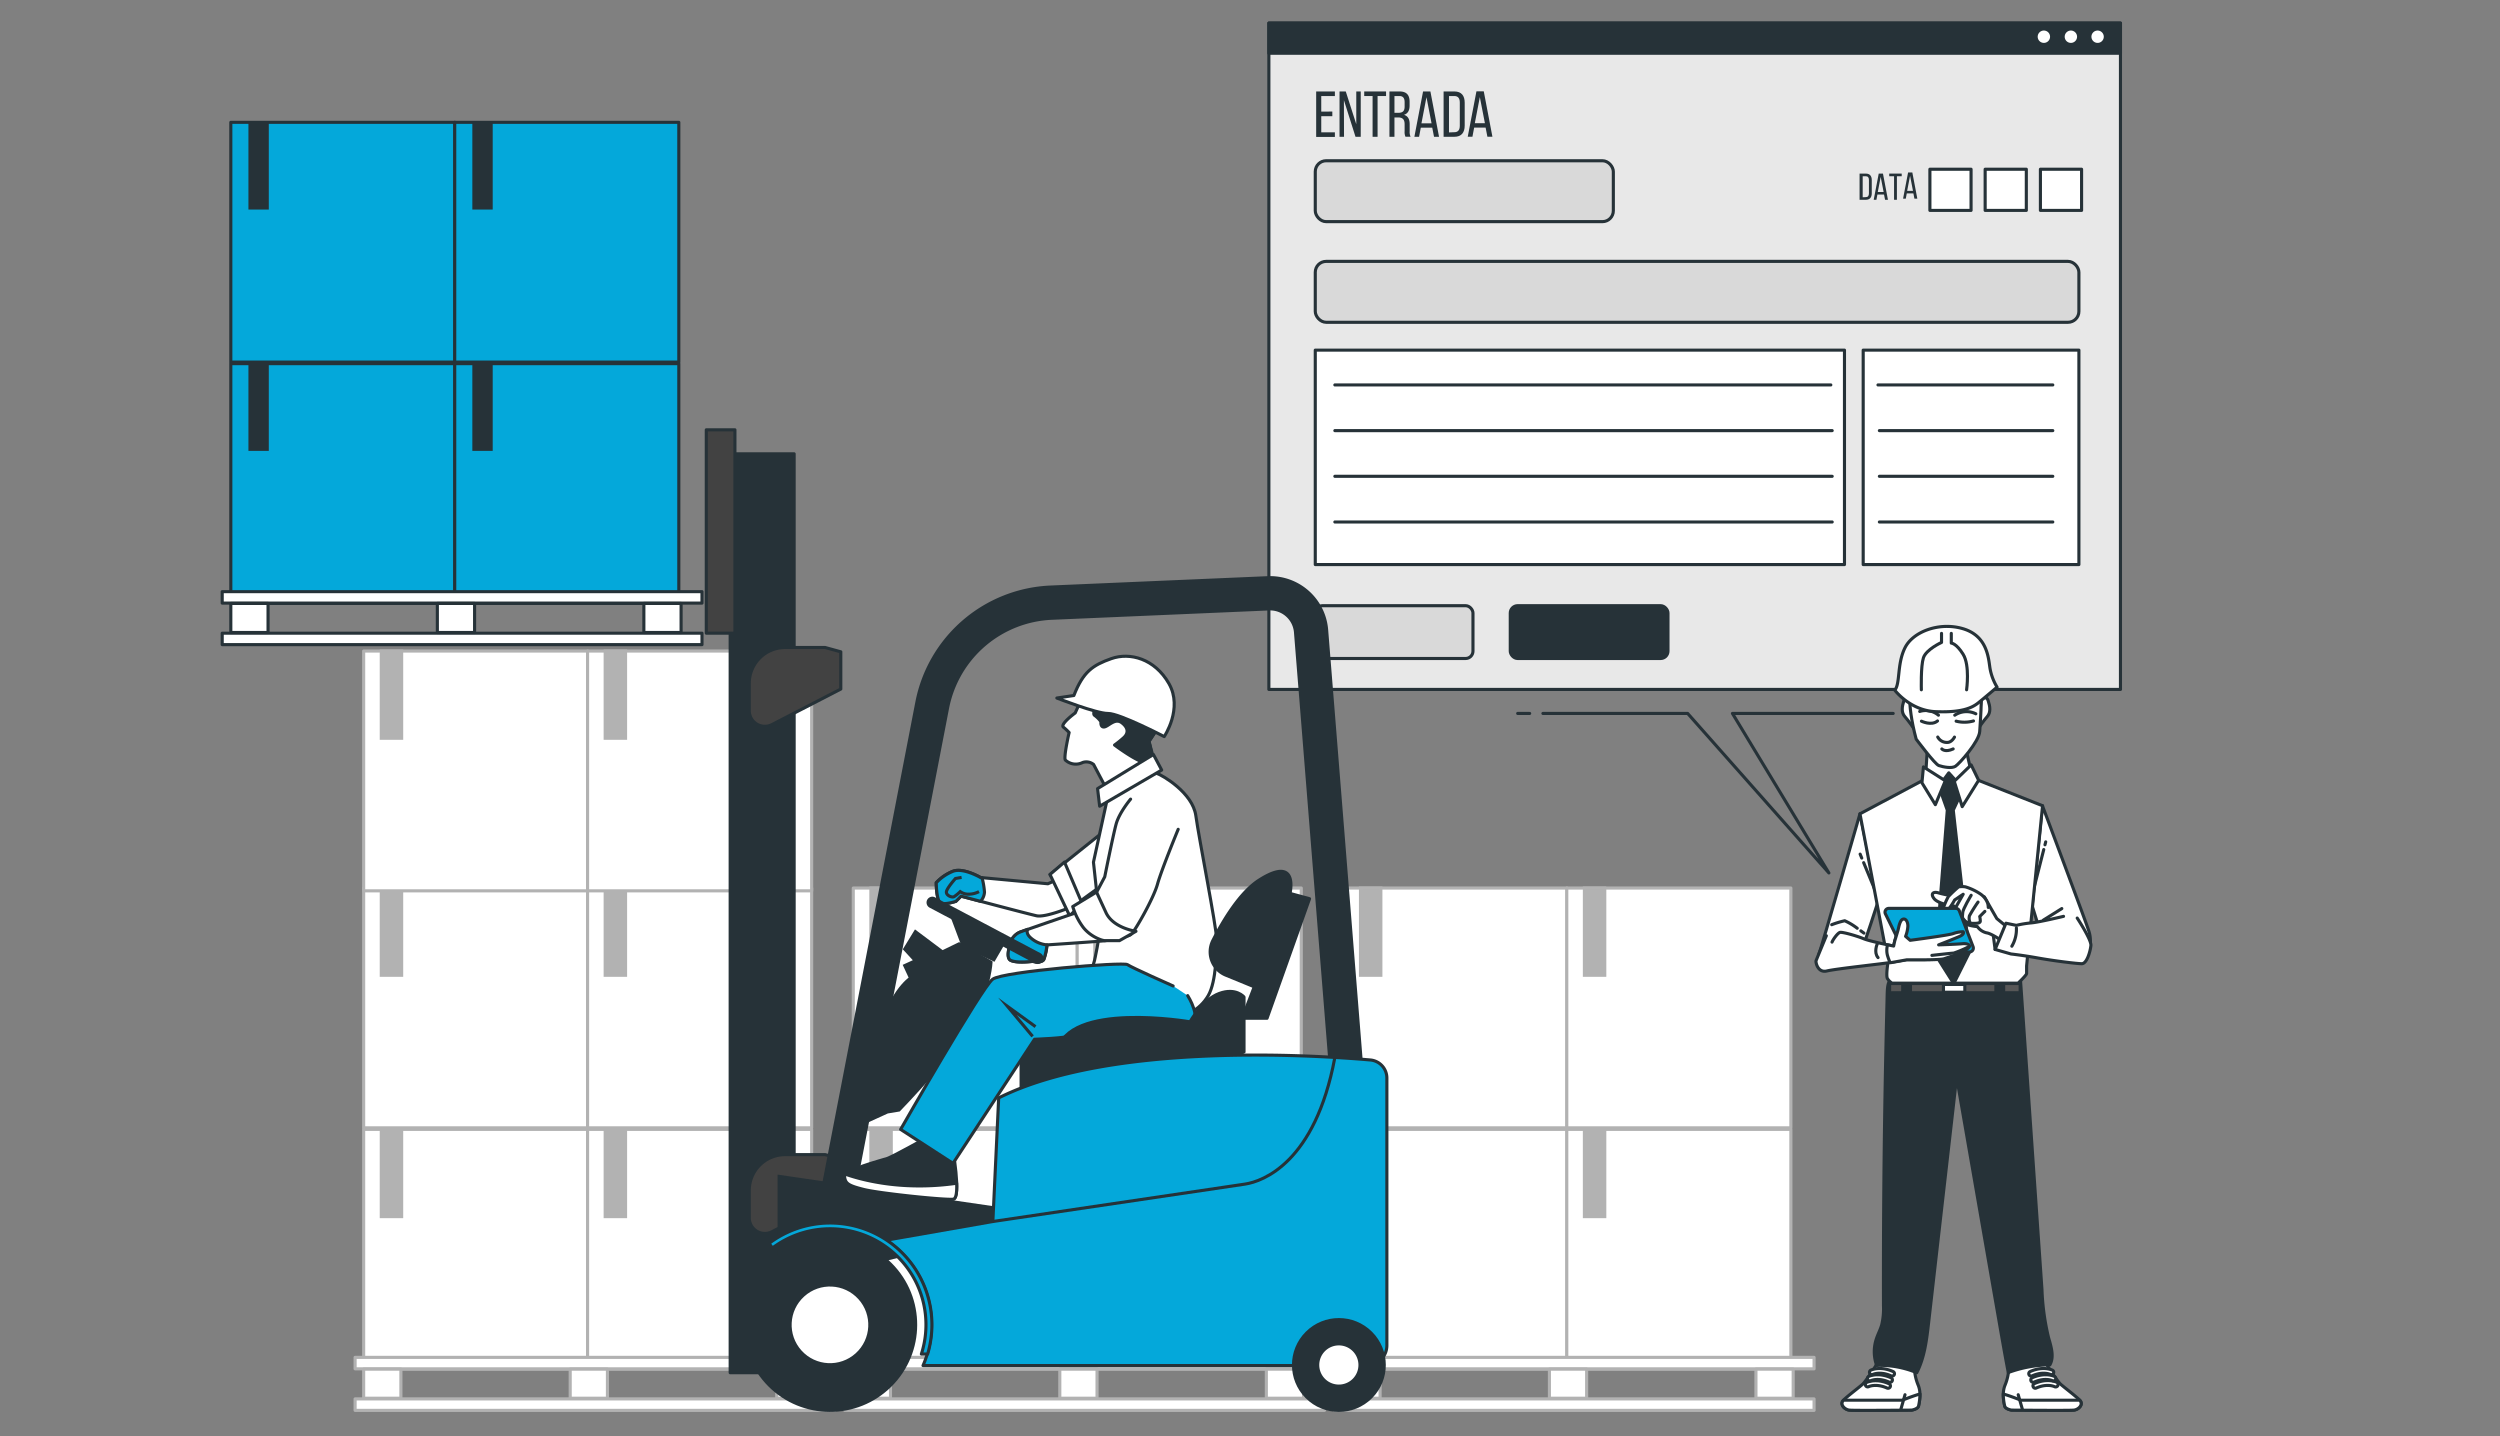 <?xml version="1.0" encoding="UTF-8" standalone="no"?>
<svg
   width="1139.171"
   height="654.543"
   viewBox="0 0 1139.171 654.543"
   data-src="https://cdn.undraw.co/illustrations/progressive-app_9517.svg"
   role="img"
   artist="Katerina Limpitsouni"
   source="https://undraw.co/"
   version="1.1"
   id="svg28"
   sodipodi:docname="New entries-bro.svg"
   inkscape:version="1.3.2 (091e20e, 2023-11-25, custom)"
   inkscape:export-filename="Self checkout-rafiki.svg"
   inkscape:export-xdpi="96"
   inkscape:export-ydpi="96"
   xmlns:inkscape="http://www.inkscape.org/namespaces/inkscape"
   xmlns:sodipodi="http://sodipodi.sourceforge.net/DTD/sodipodi-0.dtd"
   xmlns="http://www.w3.org/2000/svg"
   xmlns:svg="http://www.w3.org/2000/svg"
   xmlns:rdf="http://www.w3.org/1999/02/22-rdf-syntax-ns#"
   xmlns:cc="http://creativecommons.org/ns#"
   xmlns:dc="http://purl.org/dc/elements/1.1/">
  <rect x="0" y="0" width="1139.171" height="654.543" fill="#808080" stroke="none"/>
  <defs
     id="defs28">
    <linearGradient
       id="swatch1"
       inkscape:swatch="solid">
      <stop
         style="stop-color:#696969;stop-opacity:1;"
         offset="0"
         id="stop1" />
    </linearGradient>
  </defs>
  <sodipodi:namedview
     id="namedview28"
     pagecolor="#ffffff"
     bordercolor="#000000"
     borderopacity="0.25"
     inkscape:showpageshadow="2"
     inkscape:pageopacity="0.0"
     inkscape:pagecheckerboard="0"
     inkscape:deskcolor="#d1d1d1"
     inkscape:zoom="0.58463572"
     inkscape:cx="593.53199"
     inkscape:cy="349.79046"
     inkscape:window-width="1366"
     inkscape:window-height="705"
     inkscape:window-x="-8"
     inkscape:window-y="-8"
     inkscape:window-maximized="1"
     inkscape:current-layer="svg28" />
  <title
     id="title1">progressive_app</title>
  <g
     id="g2"
     transform="matrix(1.421,0,0,1.421,-180.816,80.864)">
    <g
       id="freepik--Boxes--inject-26"
       transform="translate(139.79,-76.65)">
      <rect
         x="418.07"
         y="381.9"
         width="71.86"
         height="76.89"
         style="fill:#ffffff;stroke:#b2b2b2;stroke-linecap:round;stroke-linejoin:round"
         id="rect1" />
      <rect
         x="423.72"
         y="381.9"
         width="6.53"
         height="27.97"
         style="fill:#b2b2b2;stroke:#b2b2b2;stroke-miterlimit:10"
         id="rect2" />
      <rect
         x="489.87"
         y="381.9"
         width="71.86"
         height="76.89"
         style="fill:#ffffff;stroke:#b2b2b2;stroke-linecap:round;stroke-linejoin:round"
         id="rect3" />
      <rect
         x="495.52"
         y="381.9"
         width="6.53"
         height="27.97"
         style="fill:#b2b2b2;stroke:#b2b2b2;stroke-miterlimit:10"
         id="rect4" />
      <rect
         x="418.07"
         y="304.51"
         width="71.86"
         height="76.89"
         style="fill:#ffffff;stroke:#b2b2b2;stroke-linecap:round;stroke-linejoin:round"
         id="rect5" />
      <rect
         x="423.72"
         y="304.51"
         width="6.53"
         height="27.97"
         style="fill:#b2b2b2;stroke:#b2b2b2;stroke-miterlimit:10"
         id="rect6" />
      <rect
         x="489.87"
         y="304.51"
         width="71.86"
         height="76.89"
         style="fill:#ffffff;stroke:#b2b2b2;stroke-linecap:round;stroke-linejoin:round"
         id="rect7" />
      <rect
         x="495.52"
         y="304.51"
         width="6.53"
         height="27.97"
         style="fill:#b2b2b2;stroke:#b2b2b2;stroke-miterlimit:10"
         id="rect8" />
      <rect
         x="415.32"
         y="468.33"
         width="153.85"
         height="3.67"
         style="fill:#ffffff;stroke:#b2b2b2;stroke-linecap:round;stroke-linejoin:round"
         id="rect9" />
      <rect
         x="415.32"
         y="455.01"
         width="153.85"
         height="3.67"
         style="fill:#ffffff;stroke:#b2b2b2;stroke-linecap:round;stroke-linejoin:round"
         id="rect10" />
      <rect
         x="418.07"
         y="458.79"
         width="11.94"
         height="9.32"
         style="fill:#ffffff;stroke:#b2b2b2;stroke-linecap:round;stroke-linejoin:round"
         id="rect11" />
      <rect
         x="484.3"
         y="458.79"
         width="11.94"
         height="9.32"
         style="fill:#ffffff;stroke:#b2b2b2;stroke-linecap:round;stroke-linejoin:round"
         id="rect12" />
      <rect
         x="550.53"
         y="458.79"
         width="11.94"
         height="9.32"
         style="fill:#ffffff;stroke:#b2b2b2;stroke-linecap:round;stroke-linejoin:round"
         id="rect13" />
      <rect
         x="261.07"
         y="381.9"
         width="71.86"
         height="76.89"
         style="fill:#ffffff;stroke:#b2b2b2;stroke-linecap:round;stroke-linejoin:round"
         id="rect14" />
      <rect
         x="266.72"
         y="381.9"
         width="6.53"
         height="27.97"
         style="fill:#b2b2b2;stroke:#b2b2b2;stroke-miterlimit:10"
         id="rect15" />
      <rect
         x="332.87"
         y="381.9"
         width="71.86"
         height="76.89"
         style="fill:#ffffff;stroke:#b2b2b2;stroke-linecap:round;stroke-linejoin:round"
         id="rect16" />
      <rect
         x="338.52"
         y="381.9"
         width="6.53"
         height="27.97"
         style="fill:#b2b2b2;stroke:#b2b2b2;stroke-miterlimit:10"
         id="rect17" />
      <rect
         x="261.07"
         y="304.51"
         width="71.86"
         height="76.89"
         style="fill:#ffffff;stroke:#b2b2b2;stroke-linecap:round;stroke-linejoin:round"
         id="rect18" />
      <rect
         x="266.72"
         y="304.51"
         width="6.53"
         height="27.97"
         style="fill:#b2b2b2;stroke:#b2b2b2;stroke-miterlimit:10"
         id="rect19" />
      <rect
         x="332.87"
         y="304.51"
         width="71.86"
         height="76.89"
         style="fill:#ffffff;stroke:#b2b2b2;stroke-linecap:round;stroke-linejoin:round"
         id="rect20" />
      <rect
         x="338.52"
         y="304.51"
         width="6.53"
         height="27.97"
         style="fill:#b2b2b2;stroke:#b2b2b2;stroke-miterlimit:10"
         id="rect21" />
      <rect
         x="258.32"
         y="468.33"
         width="153.85"
         height="3.67"
         style="fill:#ffffff;stroke:#b2b2b2;stroke-linecap:round;stroke-linejoin:round"
         id="rect22" />
      <rect
         x="258.32"
         y="455.01"
         width="153.85"
         height="3.67"
         style="fill:#ffffff;stroke:#b2b2b2;stroke-linecap:round;stroke-linejoin:round"
         id="rect23" />
      <rect
         x="261.07"
         y="458.79"
         width="11.94"
         height="9.32"
         style="fill:#ffffff;stroke:#b2b2b2;stroke-linecap:round;stroke-linejoin:round"
         id="rect24" />
      <rect
         x="327.3"
         y="458.79"
         width="11.94"
         height="9.32"
         style="fill:#ffffff;stroke:#b2b2b2;stroke-linecap:round;stroke-linejoin:round"
         id="rect25" />
      <rect
         x="393.53"
         y="458.79"
         width="11.94"
         height="9.32"
         style="fill:#ffffff;stroke:#b2b2b2;stroke-linecap:round;stroke-linejoin:round"
         id="rect26" />
      <rect
         x="104.07"
         y="381.9"
         width="71.86"
         height="76.89"
         style="fill:#ffffff;stroke:#b2b2b2;stroke-linecap:round;stroke-linejoin:round"
         id="rect27" />
      <rect
         x="109.72"
         y="381.9"
         width="6.53"
         height="27.97"
         style="fill:#b2b2b2;stroke:#b2b2b2;stroke-miterlimit:10"
         id="rect28" />
      <rect
         x="175.87"
         y="381.9"
         width="71.86"
         height="76.89"
         style="fill:#ffffff;stroke:#b2b2b2;stroke-linecap:round;stroke-linejoin:round"
         id="rect29" />
      <rect
         x="181.52"
         y="381.9"
         width="6.53"
         height="27.97"
         style="fill:#b2b2b2;stroke:#b2b2b2;stroke-miterlimit:10"
         id="rect30" />
      <rect
         x="104.07"
         y="304.51"
         width="71.86"
         height="76.89"
         style="fill:#ffffff;stroke:#b2b2b2;stroke-linecap:round;stroke-linejoin:round"
         id="rect31" />
      <rect
         x="109.72"
         y="304.51"
         width="6.53"
         height="27.97"
         style="fill:#b2b2b2;stroke:#b2b2b2;stroke-miterlimit:10"
         id="rect32" />
      <rect
         x="175.87"
         y="304.51"
         width="71.86"
         height="76.89"
         style="fill:#ffffff;stroke:#b2b2b2;stroke-linecap:round;stroke-linejoin:round"
         id="rect33" />
      <rect
         x="181.52"
         y="304.51"
         width="6.53"
         height="27.97"
         style="fill:#b2b2b2;stroke:#b2b2b2;stroke-miterlimit:10"
         id="rect34" />
      <rect
         x="104.07"
         y="228.51"
         width="71.86"
         height="76.89"
         style="fill:#ffffff;stroke:#b2b2b2;stroke-linecap:round;stroke-linejoin:round"
         id="rect35" />
      <rect
         x="109.72"
         y="228.51"
         width="6.53"
         height="27.97"
         style="fill:#b2b2b2;stroke:#b2b2b2;stroke-miterlimit:10"
         id="rect36" />
      <rect
         x="175.87"
         y="228.51"
         width="71.86"
         height="76.89"
         style="fill:#ffffff;stroke:#b2b2b2;stroke-linecap:round;stroke-linejoin:round"
         id="rect37" />
      <rect
         x="181.52"
         y="228.51"
         width="6.53"
         height="27.97"
         style="fill:#b2b2b2;stroke:#b2b2b2;stroke-miterlimit:10"
         id="rect38" />
      <rect
         x="101.32"
         y="468.33"
         width="153.85"
         height="3.67"
         style="fill:#ffffff;stroke:#b2b2b2;stroke-linecap:round;stroke-linejoin:round"
         id="rect39" />
      <rect
         x="101.32"
         y="455.01"
         width="153.85"
         height="3.67"
         style="fill:#ffffff;stroke:#b2b2b2;stroke-linecap:round;stroke-linejoin:round"
         id="rect40" />
      <rect
         x="104.07"
         y="458.79"
         width="11.94"
         height="9.32"
         style="fill:#ffffff;stroke:#b2b2b2;stroke-linecap:round;stroke-linejoin:round"
         id="rect41" />
      <rect
         x="170.3"
         y="458.79"
         width="11.94"
         height="9.32"
         style="fill:#ffffff;stroke:#b2b2b2;stroke-linecap:round;stroke-linejoin:round"
         id="rect42" />
      <rect
         x="236.53"
         y="458.79"
         width="11.94"
         height="9.32"
         style="fill:#ffffff;stroke:#b2b2b2;stroke-linecap:round;stroke-linejoin:round"
         id="rect43" />
    </g>
    <rect
       x="534.13"
       y="-49.5"
       width="273.08"
       height="213.67"
       style="fill:#e8e8e8;stroke:#263238;stroke-linecap:round;stroke-linejoin:round"
       id="rect44" />
    <rect
       x="534.13"
       y="-49.5"
       width="273.08"
       height="9.67"
       style="fill:#263238;stroke:#263238;stroke-linecap:round;stroke-linejoin:round"
       id="rect45" />
    <path
       d="m 785.13,-45.08 a 2.48,2.48 0 1 0 -2.47,2.43 2.48,2.48 0 0 0 2.47,-2.43 z"
       style="fill:#ffffff;stroke:#263238;stroke-linecap:round;stroke-linejoin:round"
       id="path45" />
    <path
       d="m 793.79,-45.08 a 2.48,2.48 0 1 0 -2.52,2.43 2.48,2.48 0 0 0 2.52,-2.43 z"
       style="fill:#ffffff;stroke:#263238;stroke-linecap:round;stroke-linejoin:round"
       id="path46" />
    <path
       d="m 802.36,-45.08 a 2.48,2.48 0 1 0 -2.48,2.43 2.48,2.48 0 0 0 2.48,-2.43 z"
       style="fill:#ffffff;stroke:#263238;stroke-linecap:round;stroke-linejoin:round"
       id="path47" />
    <path
       d="m 554.48,-21.14 v 1.49 h -3.55 v 5.18 h 4.37 V -13 h -6 v -14.58 h 6 v 1.47 h -4.37 v 5 z"
       style="fill:#263238"
       id="path51" />
    <path
       d="m 558.23,-13.04 h -1.44 v -14.54 h 2 l 3.37,10.51 v -10.51 h 1.43 v 14.54 h -1.68 l -3.72,-11.76 z"
       style="fill:#263238"
       id="path52" />
    <path
       d="m 567.39,-13.04 v -13.07 h -2.68 v -1.47 h 7 v 1.47 h -2.72 v 13.07 z"
       style="fill:#263238"
       id="path53" />
    <path
       d="m 576.02,-27.58 c 2.28,0 3.24,1.16 3.24,3.32 v 1.18 c 0,1.6 -0.56,2.6 -1.81,3 1.33,0.39 1.83,1.47 1.83,3 v 2.27 a 3.63,3.63 0 0 0 0.29,1.74 h -1.64 a 3.76,3.76 0 0 1 -0.27,-1.77 v -2.25 c 0,-1.64 -0.77,-2.16 -2.12,-2.16 h -1.14 v 6.21 h -1.61 v -14.54 z m -0.42,6.85 c 1.29,0 2.06,-0.41 2.06,-2 v -1.38 c 0,-1.31 -0.48,-2 -1.68,-2 h -1.58 v 5.38 z"
       style="fill:#263238"
       id="path54" />
    <rect
       x="549.01"
       y="-5.36"
       width="95.58"
       height="19.53"
       rx="3.49"
       style="fill:#d9d9d9;stroke:#263238;stroke-linecap:round;stroke-linejoin:round"
       id="rect57" />
    <rect
       x="549.01"
       y="137.32"
       width="50.57"
       height="16.93"
       rx="2.36"
       style="fill:#d9d9d9;stroke:#263238;stroke-linecap:round;stroke-linejoin:round"
       id="rect58" />
    <rect
       x="611.54"
       y="137.32"
       width="50.57"
       height="16.93"
       rx="2.36"
       style="fill:#263238;stroke:#263238;stroke-linecap:round;stroke-linejoin:round"
       id="rect59" />
    <rect
       x="549.01"
       y="26.91"
       width="244.87"
       height="19.53"
       rx="3.49"
       style="fill:#d9d9d9;stroke:#263238;stroke-linecap:round;stroke-linejoin:round"
       id="rect60" />
    <rect
       x="724.71"
       y="55.37"
       width="69.17"
       height="68.76"
       style="fill:#ffffff;stroke:#263238;stroke-linecap:round;stroke-linejoin:round"
       id="rect61" />
    <rect
       x="549.01"
       y="55.37"
       width="169.7"
       height="68.76"
       style="fill:#ffffff;stroke:#263238;stroke-linecap:round;stroke-linejoin:round"
       id="rect62" />
    <line
       x1="729.45"
       y1="66.53"
       x2="785.51"
       y2="66.53"
       style="fill:none;stroke:#263238;stroke-linecap:round;stroke-linejoin:round"
       id="line62" />
    <line
       x1="555.29"
       y1="66.53"
       x2="714.33"
       y2="66.53"
       style="fill:none;stroke:#263238;stroke-linecap:round;stroke-linejoin:round"
       id="line63" />
    <line
       x1="729.9"
       y1="81.18"
       x2="785.51"
       y2="81.18"
       style="fill:none;stroke:#263238;stroke-linecap:round;stroke-linejoin:round"
       id="line64" />
    <line
       x1="555.29"
       y1="81.18"
       x2="714.77"
       y2="81.18"
       style="fill:none;stroke:#263238;stroke-linecap:round;stroke-linejoin:round"
       id="line65" />
    <line
       x1="729.9"
       y1="95.83"
       x2="785.51"
       y2="95.83"
       style="fill:none;stroke:#263238;stroke-linecap:round;stroke-linejoin:round"
       id="line66" />
    <line
       x1="555.29"
       y1="95.83"
       x2="714.77"
       y2="95.83"
       style="fill:none;stroke:#263238;stroke-linecap:round;stroke-linejoin:round"
       id="line67" />
    <line
       x1="729.9"
       y1="110.48"
       x2="785.51"
       y2="110.48"
       style="fill:none;stroke:#263238;stroke-linecap:round;stroke-linejoin:round"
       id="line68" />
    <line
       x1="555.29"
       y1="110.48"
       x2="714.77"
       y2="110.48"
       style="fill:none;stroke:#263238;stroke-linecap:round;stroke-linejoin:round"
       id="line69" />
    <path
       d="m 725.55,-1.24 c 1.31,0 1.91,0.79 1.91,2.09 v 4.23 c 0,1.29 -0.6,2.08 -1.91,2.08 h -2 v -8.4 z m 0,7.55 c 0.67,0 1,-0.42 1,-1.19 V 0.8 c 0,-0.77 -0.32,-1.19 -1,-1.19 h -1 v 6.74 z"
       style="fill:#263238"
       id="path69" />
    <path
       d="m 593.622,-27.58 c 2.268,0 3.306,1.367 3.306,3.618 v 7.322 c 0,2.233 -1.039,3.6 -3.306,3.6 H 590.16 v -14.54 z m 0,13.069 c 1.16,0 1.731,-0.727 1.731,-2.06 v -7.478 c 0,-1.333 -0.554,-2.06 -1.731,-2.06 h -1.731 v 11.667 z"
       style="fill:#263238;stroke-width:1.731"
       id="path69-0" />
    <path
       d="m 729.27,5.47 -0.32,1.69 h -0.87 l 1.61,-8.4 h 1.36 l 1.6,8.4 h -0.93 l -0.33,-1.69 z m 0.12,-0.81 h 1.87 l -0.94,-4.84 z"
       style="fill:#263238"
       id="path70" />
    <path
       d="M 582.85,-15.965 582.296,-13.04 H 580.79 l 2.787,-14.54 h 2.354 l 2.77,14.54 h -1.61 l -0.571,-2.925 z m 0.208,-1.402 h 3.237 l -1.627,-8.378 z"
       style="fill:#263238;stroke-width:1.731"
       id="path70-2" />
    <path
       d="m 599.962,-15.995 -0.554,2.925 h -1.506 l 2.787,-14.54 h 2.354 l 2.77,14.54 h -1.61 l -0.571,-2.925 z m 0.208,-1.402 h 3.237 l -1.627,-8.378 z"
       style="fill:#263238;stroke-width:1.731"
       id="path70-2-8" />
    <path
       d="m 734.61,7.16 v -7.55 h -1.55 v -0.85 h 4 v 0.85 h -1.54 v 7.55 z"
       style="fill:#263238"
       id="path71" />
    <rect
       x="746.1"
       y="-2.64"
       width="13.2"
       height="13.2"
       style="fill:#ffffff;stroke:#263238;stroke-linecap:round;stroke-linejoin:round"
       id="rect72" />
    <rect
       x="763.82"
       y="-2.64"
       width="13.2"
       height="13.2"
       style="fill:#ffffff;stroke:#263238;stroke-linecap:round;stroke-linejoin:round"
       id="rect73" />
    <rect
       x="781.54"
       y="-2.64"
       width="13.2"
       height="13.2"
       style="fill:#ffffff;stroke:#263238;stroke-linecap:round;stroke-linejoin:round"
       id="rect74" />
    <polyline
       points="482.22 248.52 528.63 248.52 573.92 299.67 542.99 248.52 594.54 248.52"
       style="fill:none;stroke:#263238;stroke-linecap:round;stroke-linejoin:round"
       id="polyline74"
       transform="translate(139.79,-76.65)" />
    <line
       x1="613.92"
       y1="171.87"
       x2="617.76"
       y2="171.87"
       style="fill:#ffffff;stroke:#263238;stroke-linecap:round;stroke-linejoin:round"
       id="line74" />
    <g
       id="freepik--Character--inject-26"
       transform="translate(139.79,-76.65)">
      <path
         d="m 590.79,454.84 c 0,0 -4.73,7.61 -6.08,8.8 -1.35,1.19 -4.74,3.72 -6.09,5.07 -1.35,1.35 0.33,3.05 1.86,3.21 1.53,0.16 20,0 20,0 0,0 2,-0.33 2.2,-1.35 0.2,-1.02 1,-4.06 -0.17,-6.76 a 16.29,16.29 0 0 1 -1.19,-5.76 l 0.34,-0.84 -0.34,-2 z"
         style="fill:#ffffff;stroke:#263238;stroke-linecap:round;stroke-linejoin:round"
         id="path74" />
      <path
         d="m 580.48,471.92 c 1.52,0.17 20,0 20,0 0,0 2,-0.33 2.2,-1.35 a 17.84,17.84 0 0 0 0.44,-3.83 c -2.79,0.83 -5.62,2 -5.62,2 h -18.88 c -1.36,1.32 0.38,3.02 1.86,3.18 z"
         style="fill:#ffffff;stroke:#263238;stroke-linecap:round;stroke-linejoin:round"
         id="path75" />
      <line
         x1="598.33"
         y1="466.99"
         x2="597.03"
         y2="471.56"
         style="fill:#ffffff;stroke:#263238;stroke-linecap:round;stroke-linejoin:round"
         id="line75" />
      <path
         d="m 592.89,464.91 a 0.81,0.81 0 0 1 -0.31,-0.06 c -3.51,-1.56 -5.8,-0.5 -5.89,-0.45 a 0.75,0.75 0 0 1 -1,-0.35 0.75,0.75 0 0 1 0.34,-1 c 0.12,-0.06 3,-1.44 7.17,0.42 a 0.75,0.75 0 0 1 0.39,1 0.76,0.76 0 0 1 -0.7,0.44 z"
         style="fill:#ffffff;stroke:#263238;stroke-linecap:round;stroke-linejoin:round"
         id="path76" />
      <path
         d="m 593.54,463 a 0.85,0.85 0 0 1 -0.31,-0.06 c -3.5,-1.56 -5.79,-0.5 -5.89,-0.45 a 0.76,0.76 0 0 1 -0.67,-1.36 c 0.12,-0.06 3,-1.44 7.18,0.42 a 0.76,0.76 0 0 1 -0.31,1.45 z"
         style="fill:#ffffff;stroke:#263238;stroke-linecap:round;stroke-linejoin:round"
         id="path77" />
      <path
         d="m 594.19,461 a 0.8,0.8 0 0 1 -0.3,-0.06 c -3.51,-1.57 -5.8,-0.5 -5.9,-0.45 a 0.76,0.76 0 0 1 -0.67,-1.36 c 0.12,-0.06 3,-1.44 7.18,0.42 a 0.76,0.76 0 0 1 0.39,1 0.78,0.78 0 0 1 -0.7,0.45 z"
         style="fill:#ffffff;stroke:#263238;stroke-linecap:round;stroke-linejoin:round"
         id="path78" />
      <path
         d="m 642.17,454.84 c 0,0 4.73,7.61 6.09,8.8 1.36,1.19 4.73,3.72 6.09,5.07 1.36,1.35 -0.34,3.05 -1.87,3.21 -1.53,0.16 -20,0 -20,0 0,0 -2,-0.33 -2.19,-1.35 -0.19,-1.02 -1,-4.06 0.16,-6.76 a 16.29,16.29 0 0 0 1.19,-5.76 l -0.34,-0.84 0.34,-2 z"
         style="fill:#ffffff;stroke:#263238;stroke-linecap:round;stroke-linejoin:round"
         id="path79" />
      <path
         d="m 652.48,471.92 c -1.52,0.17 -20,0 -20,0 0,0 -2,-0.33 -2.19,-1.35 a 17.06,17.06 0 0 1 -0.45,-3.83 c 2.79,0.83 5.62,2 5.62,2 h 18.85 c 1.39,1.32 -0.31,3.02 -1.83,3.18 z"
         style="fill:#ffffff;stroke:#263238;stroke-linecap:round;stroke-linejoin:round"
         id="path80" />
      <line
         x1="634.63"
         y1="466.99"
         x2="635.94"
         y2="471.56"
         style="fill:#ffffff;stroke:#263238;stroke-linecap:round;stroke-linejoin:round"
         id="line80" />
      <path
         d="m 640.07,464.91 a 0.81,0.81 0 0 0 0.31,-0.06 c 3.51,-1.56 5.8,-0.5 5.89,-0.45 A 0.789,0.789 0 0 0 647,463 c -0.12,-0.06 -3,-1.44 -7.18,0.42 a 0.75,0.75 0 0 0 -0.39,1 0.76,0.76 0 0 0 0.64,0.49 z"
         style="fill:#ffffff;stroke:#263238;stroke-linecap:round;stroke-linejoin:round"
         id="path81" />
      <path
         d="m 639.42,463 a 0.85,0.85 0 0 0 0.31,-0.06 c 3.51,-1.56 5.79,-0.5 5.89,-0.45 a 0.76,0.76 0 0 0 0.67,-1.36 c -0.12,-0.06 -3,-1.44 -7.18,0.42 a 0.76,0.76 0 0 0 0.31,1.45 z"
         style="fill:#ffffff;stroke:#263238;stroke-linecap:round;stroke-linejoin:round"
         id="path82" />
      <path
         d="m 638.77,461 a 0.8,0.8 0 0 0 0.3,-0.06 c 3.51,-1.57 5.8,-0.5 5.9,-0.45 a 0.76,0.76 0 0 0 0.67,-1.36 c -0.12,-0.06 -3,-1.44 -7.18,0.42 a 0.76,0.76 0 0 0 0.31,1.45 z"
         style="fill:#ffffff;stroke:#263238;stroke-linecap:round;stroke-linejoin:round"
         id="path83" />
      <path
         d="m 644.78,450.17 c -0.14,-0.51 -0.29,-1 -0.43,-1.51 a 78,78 0 0 1 -2.11,-15.4 q -3.5,-50.46 -7,-100.93 c 0.08,1.14 -33.19,0.44 -36.16,0.39 -6.78,-0.1 -6.35,1.73 -6.52,8.3 -0.17,6.57 -0.32,13.42 -0.46,20.13 q -0.76,38.6 -0.67,77.19 a 22.63,22.63 0 0 1 -0.57,6.26 c -0.46,1.61 -1.28,3.09 -1.78,4.68 a 13,13 0 0 0 0.16,8.3 31.14,31.14 0 0 1 12.86,2.34 c 2.5,-4.88 3.16,-10.46 3.78,-15.91 l 9,-78.84 11.56,66.44 2.16,12.39 c 0.92,5.29 1.84,10.59 2.85,15.87 a 39.92,39.92 0 0 1 13.33,-2.46 c 1.22,-2.14 0.68,-4.75 0,-7.24 z"
         style="fill:#263238;stroke:#263238;stroke-linecap:round;stroke-linejoin:round"
         id="path84" />
      <rect
         x="600.08"
         y="335.12"
         width="27.39"
         height="2.96"
         style="fill:#575757;stroke:#263238;stroke-linecap:round;stroke-linejoin:round"
         id="rect84" />
      <rect
         x="629.96"
         y="335.12"
         width="5.29"
         height="2.96"
         style="fill:#575757;stroke:#263238;stroke-linecap:round;stroke-linejoin:round"
         id="rect85" />
      <rect
         x="593.39"
         y="335.12"
         width="4.2"
         height="2.96"
         style="fill:#575757;stroke:#263238;stroke-linecap:round;stroke-linejoin:round"
         id="rect86" />
      <rect
         x="610.66"
         y="335.43"
         width="6.85"
         height="2.49"
         style="fill:#ffffff;stroke:#263238;stroke-linecap:round;stroke-linejoin:round"
         id="rect87" />
      <path
         d="m 583.89,280.68 c 0,0 -12.62,43.88 -13.17,45 -0.55,1.12 2.75,0.55 5.85,1.1 3.1,0.55 7.5,-1.83 8,-2.75 0.5,-0.92 5.12,-15.17 5.12,-15.17 z"
         style="fill:#ffffff;stroke:#263238;stroke-linecap:round;stroke-linejoin:round"
         id="path87" />
      <line
         x1="584.46"
         y1="294.9"
         x2="583.94"
         y2="293.63"
         style="fill:#ffffff;stroke:#263238;stroke-linecap:round;stroke-linejoin:round"
         id="line87" />
      <line
         x1="588.6"
         y1="304.91"
         x2="585.07"
         y2="296.37"
         style="fill:#ffffff;stroke:#263238;stroke-linecap:round;stroke-linejoin:round"
         id="line88" />
      <path
         d="m 584.16,318.24 1,0.72"
         style="fill:#ffffff;stroke:#263238;stroke-linecap:round;stroke-linejoin:round"
         id="path88" />
      <path
         d="M 574.84,316.26 A 29.88,29.88 0 0 1 579,315 a 19.8,19.8 0 0 1 4,2.4"
         style="fill:#ffffff;stroke:#263238;stroke-linecap:round;stroke-linejoin:round"
         id="path89" />
      <path
         d="m 642.4,278.12 c 0,0 14.44,38.58 14.81,40 a 10,10 0 0 1 0.55,4 c -0.19,1.64 -2.74,2.74 -3.29,2.74 -0.55,0 -4.57,-2.56 -6.22,-3.29 -1.65,-0.73 -6.58,-3.11 -6.58,-3.11 l -2.56,-8.23 z"
         style="fill:#ffffff;stroke:#263238;stroke-linecap:round;stroke-linejoin:round"
         id="path90" />
      <line
         x1="643.21"
         y1="290.64"
         x2="643.45"
         y2="289.7"
         style="fill:#ffffff;stroke:#263238;stroke-linecap:round;stroke-linejoin:round"
         id="line90" />
      <line
         x1="639.76"
         y1="304.21"
         x2="642.82"
         y2="292.17"
         style="fill:#ffffff;stroke:#263238;stroke-linecap:round;stroke-linejoin:round"
         id="line91" />
      <line
         x1="648.61"
         y1="311.09"
         x2="642.71"
         y2="314.78"
         style="fill:#ffffff;stroke:#263238;stroke-linecap:round;stroke-linejoin:round"
         id="line92" />
      <polygon
         points="611.9,275.48 605.01,267.39 605.61,258.1 617.44,258.1 619.84,268.44 "
         style="fill:#ffffff;stroke:#263238;stroke-linecap:round;stroke-linejoin:round"
         id="polygon92" />
      <path
         d="m 604.55,269.71 -20.66,11 9,47.54 c 0,0 -0.73,4.39 -0.19,5.3 a 4.7,4.7 0 0 0 1.47,1.46 h 40.41 c 0,0 2.74,-2.56 2.74,-3.1 v -2.41 l 5.12,-51.38 -20.5,-8.12 z"
         style="fill:#ffffff;stroke:#263238;stroke-linecap:round;stroke-linejoin:round"
         id="path92" />
      <polygon
         points="611.89,279.53 608.22,326.09 613.96,335.18 618.91,325.29 613.8,279.53 616.99,272.67 612.37,267.57 609.18,271.88 "
         style="fill:#263238;stroke:#263238;stroke-linecap:round;stroke-linejoin:round"
         id="polygon93" />
      <polygon
         points="603.76,270.76 608.06,277.78 611.25,270.12 604.24,265.66 "
         style="fill:#ffffff;stroke:#263238;stroke-linecap:round;stroke-linejoin:round"
         id="polygon94" />
      <polygon
         points="616.67,278.41 621.94,269.96 619.54,265.02 614.12,270.28 "
         style="fill:#ffffff;stroke:#263238;stroke-linecap:round;stroke-linejoin:round"
         id="polygon95" />
      <polygon
         points="627.22,324.2 626.49,318.53 631.43,319.44 "
         style="fill:#ffffff;stroke:#263238;stroke-linecap:round;stroke-linejoin:round"
         id="polygon96" />
      <path
         d="m 613.69,307 a 31.35,31.35 0 0 1 -4.57,-0.92 c -1.65,-0.54 -2.74,0.19 -1.46,1.83 1.28,1.64 5.85,2.38 6.4,2.38 0,0 0.91,4.75 3.47,5.67 a 13.43,13.43 0 0 0 4,0.91 5,5 0 0 0 2.93,2 c 1.65,0.19 5.48,2.93 5.48,2.93 l 1.83,-4.21 -4,-3.29 -4,-6.95 -3.84,-1.28 -3.31,-1.07 z"
         style="fill:#ffffff;stroke:#263238;stroke-linecap:round;stroke-linejoin:round"
         id="path96" />
      <path
         d="m 623.93,312 -1.64,1.64 a 7,7 0 0 1 0.18,1.46 c 0,0.74 -1.28,0.74 -2.2,0.74 a 4.75,4.75 0 0 1 -2.74,-0.74 c -0.73,-0.54 -3.66,-3.1 -3.66,-3.1 l 3.11,-5.49 -2.74,1.83 a 18.88,18.88 0 0 1 -2.38,3.47 c -1.09,1.1 -1.46,-0.18 -1.46,-0.18 a 22.89,22.89 0 0 1 1.83,-4.39 41.21,41.21 0 0 1 3.29,-3.11 7.22,7.22 0 0 1 2.19,0 17.86,17.86 0 0 1 4.94,2.38 6.17,6.17 0 0 1 2.2,2.93 5.92,5.92 0 0 1 0.18,1.28"
         style="fill:#ffffff;stroke:#263238;stroke-linecap:round;stroke-linejoin:round"
         id="path97" />
      <path
         d="m 619.18,315.6 a 3.45,3.45 0 0 1 -0.19,-2.19 50.17,50.17 0 0 1 2.75,-4.39"
         style="fill:none;stroke:#263238;stroke-linecap:round;stroke-linejoin:round"
         id="path98" />
      <path
         d="m 617.53,315.05 c 0,0 -0.29,-0.33 -0.62,-0.79 -0.33,-0.46 -0.06,-1.29 -0.06,-1.89 0,-1.1 2.69,-5.54 2.69,-5.54"
         style="fill:none;stroke:#263238;stroke-linecap:round;stroke-linejoin:round"
         id="path99" />
      <path
         d="m 653.55,314.14 c 0,0 4.57,6.95 4.39,8.78 -0.18,1.83 -1.28,5.85 -2.92,5.85 -1.64,0 -9,-0.92 -14.08,-1.83 -5.08,-0.91 -8.6,-1.28 -8.6,-1.28 l -5.12,-1.46 3.48,-8.41 3.32,0.69 a 33.14,33.14 0 0 1 4.83,-0.8 c 2.38,-0.19 10.31,-2.09 10.31,-2.09"
         style="fill:#ffffff;stroke:#263238;stroke-linecap:round;stroke-linejoin:round"
         id="path100" />
      <path
         d="m 634.05,317.31 a 10.66,10.66 0 0 1 -1.46,5.85"
         style="fill:none;stroke:#263238;stroke-linecap:round;stroke-linejoin:round"
         id="path101" />
      <path
         d="m 573.1,319.81 c 0,0 -3.11,7.49 -3.29,8 -0.18,0.51 0.55,4 3.47,3.29 2.92,-0.71 18.47,-2.37 20.48,-2.74 l 5.12,-0.91 h 4 c 1.83,0 7,0 8.05,-0.37 l 4.39,-1.46 c 1.09,-0.37 3.47,-1.83 3.65,-2.38 0.18,-0.55 -0.54,-1.09 -2.37,-0.91 -1.83,0.18 -7.5,0.36 -7.5,0.36 0,0 5.12,-2 6.77,-2.74 1.65,-0.74 1.09,-1.46 1.09,-1.46 a 9.42,9.42 0 0 0 -3.11,0.55 c -1.28,0.55 -13.89,2.19 -13.89,2.19 L 598.52,320 a 10.84,10.84 0 0 0 0.73,-3.29 c 0,-1.46 -0.73,-2.56 -1.65,-2.19 -0.92,0.37 -1.28,2.56 -1.46,3.29 -0.18,0.73 -1.1,3.65 -1.1,3.65 l -0.36,1.65 c 0,0 -7.5,-1.46 -9.7,-2.38 -2.2,-0.92 -6.76,-2.19 -7.49,-2 -0.73,0.19 -2.2,2.2 -2.56,3.11"
         style="fill:#ffffff;stroke:#263238;stroke-linecap:round;stroke-linejoin:round"
         id="path102" />
      <path
         d="m 589.43,322.43 c 0,0 -1.22,2.68 0.25,4.39"
         style="fill:none;stroke:#263238;stroke-linecap:round;stroke-linejoin:round"
         id="path103" />
      <path
         d="m 592.05,312.8 5.56,11.31 a 1.21,1.21 0 0 0 1.09,0.68 L 619,325 a 1.23,1.23 0 0 0 1.16,-1.67 l -4.42,-11.52 a 1.22,1.22 0 0 0 -1.14,-0.78 h -21.45 a 1.22,1.22 0 0 0 -1.1,1.77 z"
         style="fill:#04a8da;stroke:#263238;stroke-linecap:round;stroke-linejoin:round"
         id="path104" />
      <path
         d="m 616.62,322.37 c -1.83,0.18 -7.5,0.36 -7.5,0.36 0,0 5.12,-2 6.77,-2.74 1.65,-0.74 1.09,-1.46 1.09,-1.46 a 9.42,9.42 0 0 0 -3.11,0.55 c -1.28,0.55 -13.89,2.19 -13.89,2.19 L 598.52,320 a 10.84,10.84 0 0 0 0.73,-3.29 c 0,-1.46 -0.73,-2.56 -1.65,-2.19 -0.92,0.37 -1.28,2.56 -1.46,3.29 -0.18,0.73 -1.1,3.65 -1.1,3.65 l -0.36,1.65 -1.94,-0.39 a 6.41,6.41 0 0 0 0.11,3.86 17.22,17.22 0 0 0 0.71,1.86 h 0.2 l 5.12,-0.91 h 4 c 1.83,0 7,0 8.05,-0.37 l 4.39,-1.46 c 1.09,-0.37 3.47,-1.83 3.65,-2.38 0.18,-0.55 -0.52,-1.13 -2.35,-0.95 z"
         style="fill:#ffffff;stroke:#263238;stroke-linecap:round;stroke-linejoin:round"
         id="path105" />
      <path
         d="m 618.3,323.57 a 35.38,35.38 0 0 1 -4.34,1.8 c -0.54,0 -7,0.73 -7,0.73"
         style="fill:none;stroke:#263238;stroke-linecap:round;stroke-linejoin:round"
         id="path106" />
      <path
         d="m 589.19,457.62 a 3.86,3.86 0 0 1 0.17,-0.52 c -0.07,0.12 -0.15,0.23 -0.23,0.35 z"
         style="fill:#ffffff;stroke:#263238;stroke-linecap:round;stroke-linejoin:round"
         id="path107" />
      <path
         d="m 600.21,243.84 c 0,0 -1.64,-1.2 -2.24,0.6 -0.6,1.8 -0.9,3.74 0.3,5.09 1.2,1.35 2.84,3.75 2.84,3.75 z"
         style="fill:#ffffff;stroke:#263238;stroke-linecap:round;stroke-linejoin:round"
         id="path108" />
      <path
         d="m 622.76,243.84 c 0,0 1.64,-1.2 2.24,0.6 0.6,1.8 0.9,3.74 -0.3,5.09 -1.2,1.35 -2.84,3.75 -2.84,3.75 z"
         style="fill:#ffffff;stroke:#263238;stroke-linecap:round;stroke-linejoin:round"
         id="path109" />
      <path
         d="m 601.91,256.76 c 0,0 6,8.05 7.26,8.47 1.45,0.48 4.11,1 5.32,0.24 1.21,-0.76 7.62,-7.9 7.8,-11.21 0.18,-3.31 1.33,-16.25 -0.54,-19.52 -1.87,-3.27 -5.81,-8 -16.21,-4.6 0,0 -9.92,3.15 -3.63,26.62 z"
         style="fill:#ffffff;stroke:#263238;stroke-linecap:round;stroke-linejoin:round"
         id="path110" />
      <path
         d="m 608.83,256.09 a 3.29,3.29 0 0 0 3.07,1.72 c 1.44,0 2.29,-1.7 2.29,-1.7"
         style="fill:none;stroke:#263238;stroke-linecap:round;stroke-linejoin:round"
         id="path111" />
      <path
         d="m 610.14,259.9 c 0,0 1,1.21 3.63,0"
         style="fill:none;stroke:#263238;stroke-linecap:round;stroke-linejoin:round"
         id="path112" />
      <path
         d="m 603.6,251 c 0,0 3.2,1.58 5.15,-0.07"
         style="fill:none;stroke:#263238;stroke-linecap:round;stroke-linejoin:round"
         id="path113" />
      <path
         d="m 614.73,251 a 10.7,10.7 0 0 0 5.55,-0.07"
         style="fill:none;stroke:#263238;stroke-linecap:round;stroke-linejoin:round"
         id="path114" />
      <path
         d="m 609.05,249.08 a 6.36,6.36 0 0 0 -6,-1.2"
         style="fill:none;stroke:#263238;stroke-linecap:round;stroke-linejoin:round"
         id="path115" />
      <path
         d="m 614.29,249.08 a 6.79,6.79 0 0 1 6.74,-0.45"
         style="fill:none;stroke:#263238;stroke-linecap:round;stroke-linejoin:round"
         id="path116" />
      <path
         d="m 595.05,241.06 c 0,0 4.92,6.56 13.12,6.89 8.2,0.33 11.56,-1.15 13.61,-2.79 2.05,-1.64 6.07,-5.08 6.07,-5.08 a 17.32,17.32 0 0 1 -2.3,-6.23 c -0.49,-3.45 -1,-10.17 -8.53,-12.47 -7.53,-2.3 -16.07,0.82 -18.69,6.07 -2.62,5.25 -1.48,11.48 -3.28,13.61 z"
         style="fill:#ffffff;stroke:#263238;stroke-linecap:round;stroke-linejoin:round"
         id="path117" />
      <path
         d="m 603.57,240.93 c 0,0 -0.22,-7.59 0.67,-10.27 0.89,-2.68 5.8,-4.91 5.8,-4.91 v -2.9"
         style="fill:#ffffff;stroke:#263238;stroke-linecap:round;stroke-linejoin:round"
         id="path118" />
      <path
         d="m 618.08,240.93 c 0,0 1.11,-7.81 -1.12,-11.39 -2.23,-3.58 -3.79,-3.57 -3.79,-3.57 v -3.12"
         style="fill:#ffffff;stroke:#263238;stroke-linecap:round;stroke-linejoin:round"
         id="path119" />
    </g>
    <g
       id="freepik--Forklift--inject-26"
       transform="translate(139.79,-76.65)">
      <rect
         x="221.6"
         y="165.27"
         width="20.51"
         height="294.66"
         style="fill:#263238;stroke:#263238;stroke-linecap:round;stroke-linejoin:round"
         id="rect119" />
      <path
         d="M 252.06,227.38 H 239.2 a 11.48,11.48 0 0 0 -11.48,11.48 v 8.72 a 5,5 0 0 0 7.35,4.48 l 22,-11.36 v -11.94 z"
         style="fill:#424242;stroke:#263238;stroke-linecap:round;stroke-linejoin:round"
         id="path120" />
      <path
         d="M 252.06,390 H 239.2 a 11.48,11.48 0 0 0 -11.48,11.48 v 8.72 a 5,5 0 0 0 7.35,4.48 l 22,-11.36 v -11.99 z"
         style="fill:#424242;stroke:#263238;stroke-linecap:round;stroke-linejoin:round"
         id="path121" />
      <rect
         x="213.94"
         y="157.57"
         width="9.18"
         height="65.21"
         style="fill:#424242;stroke:#263238;stroke-linecap:round;stroke-linejoin:round"
         id="rect121" />
      <rect
         x="314.89"
         y="347.4"
         width="70.9"
         height="32.49"
         style="fill:#263238;stroke:#263238;stroke-linecap:round;stroke-linejoin:round"
         id="rect122" />
      <path
         d="M 255.79,404 286.38,245.89 A 40.64,40.64 0 0 1 324.51,213 l 69.66,-3 a 13.18,13.18 0 0 1 13.7,12.1 l 12,149.6"
         style="fill:none;stroke:#263238;stroke-width:11px;stroke-miterlimit:10"
         id="path122" />
      <polygon
         points="237.3,396.98 237.3,431.95 315.16,412.83 310.5,407.7 "
         style="fill:#263238;stroke:#263238;stroke-miterlimit:10"
         id="polygon122" />
      <path
         d="m 305.23,328.31 -10.23,-5.9 -5.33,2.59 -8.67,-6.5 -3.42,5.59 3.42,3.73 -3.42,1.56 1.86,4 c 0,0 -7.77,5.28 -9.63,19.58 l -8.08,-0.31 V 381 l 10.27,-4.69 3.73,-0.62 c 0,0 19.9,-20.51 24.56,-30.46 4.66,-9.95 4.94,-16.92 4.94,-16.92 z"
         style="fill:#263238;stroke:#263238;stroke-miterlimit:10"
         id="path123" />
      <path
         d="m 326.48,301.82 -3,1.32 -21.56,-2 c 0,0 -5.64,-3.31 -8.95,-2 a 14.93,14.93 0 0 0 -5.31,3.65 c 0,0 0,6.3 1.66,6.63 1.66,0.33 4.64,-0.66 4.64,-0.66 l 1.66,-1.66 c 0,0 21.22,5.64 24.21,6.3 2.99,0.66 11.6,-3 11.6,-3 z"
         style="fill:#ffffff;stroke:#263238;stroke-linecap:round;stroke-linejoin:round"
         id="path124" />
      <path
         d="m 293,299.16 a 14.93,14.93 0 0 0 -5.31,3.65 c 0,0 0,6.3 1.66,6.63 1.66,0.33 4.64,-0.66 4.64,-0.66 l 1.66,-1.66 6.23,1.65 a 4.78,4.78 0 0 0 1.27,-2.95 25.08,25.08 0 0 0 -0.79,-4.63 h -0.41 c 0,0 -5.65,-3.35 -8.95,-2.03 z"
         style="fill:#04a8da;stroke:#263238;stroke-linecap:round;stroke-linejoin:round"
         id="path125" />
      <path
         d="m 295.81,301.1 -1.95,0.33 c 0,0 -2.93,3.26 -2.93,4.39 0,1.13 1.79,1.79 2.44,1.47 a 12.83,12.83 0 0 0 2,-1.63 4.48,4.48 0 0 0 2.76,0.82 7.44,7.44 0 0 0 3.26,-0.82"
         style="fill:none;stroke:#263238;stroke-miterlimit:10"
         id="path126" />
      <polygon
         points="324.16,300.16 331.45,310.44 342.4,302.48 342.4,285.57 "
         style="fill:#ffffff;stroke:#263238;stroke-linecap:round;stroke-linejoin:round"
         id="polygon126" />
      <polygon
         points="330.46,313.42 334.44,309.44 328.8,296.18 324.16,300.16 "
         style="fill:#ffffff;stroke:#263238;stroke-linecap:round;stroke-linejoin:round"
         id="polygon127" />
      <path
         d="m 342.73,275 -4.64,21.22 c 0,0 2,17.57 2,20.89 0,3.32 -1.66,10.61 -1.66,10.61 l -0.67,2.32 c 0,0 0,12.6 5.31,13.93 5.31,1.33 10.61,2.65 17.24,2.65 6.63,0 11.94,-3 14.59,-7.62 2.65,-4.62 2.66,-14.6 2.66,-18.24 0,-3.64 -5.64,-32.17 -6.64,-39.46 -1,-7.29 -10.61,-12.94 -12.6,-13.6 -1.99,-0.66 -15.59,7.3 -15.59,7.3 z"
         style="fill:#ffffff;stroke:#263238;stroke-linecap:round;stroke-linejoin:round"
         id="path127" />
      <path
         d="m 334.08,244.29 -1.84,4.07 c 0,0 -4.93,3.61 -3.79,4.56 a 18.62,18.62 0 0 1 1.84,1.72 c 0,0 -1.87,8.13 -1.19,8.85 a 4.93,4.93 0 0 0 5.51,0.77 3.7,3.7 0 0 1 3.53,0.63 l 4.85,9.2 14.92,-9 -2,-7.61 3.7,-5.6 z"
         style="fill:#ffffff;stroke:#263238;stroke-linecap:round;stroke-linejoin:round"
         id="path128" />
      <path
         d="m 355.89,257.47 3.7,-5.6 -20.47,-5.87 c -0.5,0.89 -1.38,2.68 -0.63,3.16 a 8.85,8.85 0 0 1 2,2 c 0,0 -0.25,1.91 1.1,1.69 1.35,-0.22 3.42,-2.95 5.56,-1.36 2.14,1.59 2.21,3.38 0.65,4.79 a 33.64,33.64 0 0 1 -2.94,2.37 c 0,0 8.32,6.3 11,5.84 l 1.56,-0.27 z"
         style="fill:#263238;stroke:#263238;stroke-linecap:round;stroke-linejoin:round"
         id="path129" />
      <path
         d="m 331.81,242.77 -5.46,0.81 c 0,0 12.75,5 16.43,4.95 3.68,-0.05 18,7.41 18,7.41 0,0 6.08,-9 1.51,-17 -4.57,-8 -12.51,-10.1 -18.46,-8 -5.95,2.1 -9.04,4.19 -12.02,11.83 z"
         style="fill:#ffffff;stroke:#263238;stroke-linecap:round;stroke-linejoin:round"
         id="path130" />
      <polygon
         points="339.41,272.63 340.08,278.27 359.97,266.67 357.32,261.69 "
         style="fill:#ffffff;stroke:#263238;stroke-linecap:round;stroke-linejoin:round"
         id="polygon130" />
      <path
         d="m 284.39,384.7 c 0,0 -10.57,5.91 -12.44,6.53 -1.87,0.62 -14,3.73 -13.67,5.91 0.33,2.18 1.24,2.79 6.21,4 4.97,1.21 25.8,3.42 28.6,3.11 2.8,-0.31 -0.31,-17.1 -0.31,-17.1 z"
         style="fill:#263238;stroke:#263238;stroke-linecap:round;stroke-linejoin:round"
         id="path131" />
      <path
         d="m 264.49,401.18 c 5,1.24 25.8,3.42 28.6,3.11 1,-0.11 1.24,-2.33 1.14,-5.12 -16.74,2.38 -29.41,-0.74 -35.55,-2.86 a 1,1 0 0 0 -0.4,0.83 c 0.31,2.17 1.24,2.79 6.21,4.04 z"
         style="fill:#ffffff;stroke:#263238;stroke-linecap:round;stroke-linejoin:round"
         id="path132" />
      <path
         d="m 363.64,335.91 c 0,0 -13.36,-5.91 -14.64,-6.84 -1.28,-0.93 -39.79,2.17 -43.21,4.66 -3.42,2.49 -29.53,48.18 -29.53,48.18 L 293.05,392.79 319.2,353 c 0,0 9.94,-0.31 12.43,-1.24 2.49,-0.93 17.1,-3.42 17.1,-3.42 0,0 15.85,2.17 20.2,0.31 4.35,-1.86 -0.62,-9.64 -0.62,-9.64"
         style="fill:#04a8da;stroke:#263238;stroke-linecap:round;stroke-linejoin:round"
         id="path133" />
      <polyline
         points="318.58 352.07 310.5 342.43 319.51 348.96"
         style="fill:none;stroke:#263238;stroke-miterlimit:10"
         id="polyline133" />
      <path
         d="m 326.46,357.06 h 59.91 v -17.6 c 0,0 -2.56,-3.12 -7.95,-1.14 -5.39,1.98 -9.37,9.09 -9.37,9.09 0,0 -39.47,-6.81 -42.59,9.65 z"
         style="fill:#263238;stroke:#263238;stroke-linecap:round;stroke-linejoin:round"
         id="path134" />
      <polygon
         points="393.75,346.27 407.38,307.94 401.13,306.24 385.8,346.27 "
         style="fill:#263238;stroke:#263238;stroke-linecap:round;stroke-linejoin:round"
         id="polygon134" />
      <path
         d="m 401.13,306.24 -11.07,30.1 -9.52,-3.9 A 8.07,8.07 0 0 1 376.4,321.3 c 3.36,-6.57 8.73,-15.44 14.79,-19.32 10.22,-6.53 10.81,-0.28 9.94,4.26 z"
         style="fill:#263238;stroke:#263238;stroke-linecap:round;stroke-linejoin:round"
         id="path135" />
      <path
         d="m 307.7,371.81 -1.87,39.63 -34.23,6 a 32.56,32.56 0 0 1 11.84,40.19 h 142.29 a 6.45,6.45 0 0 0 6.45,-6.45 v -85.73 a 5.82,5.82 0 0 0 -5.33,-5.81 C 407.92,358 343.25,354 307.7,371.81 Z"
         style="fill:#04a8da;stroke:#263238;stroke-linecap:round;stroke-linejoin:round"
         id="path136" />
      <circle
         cx="253.61"
         cy="444.54"
         r="27.46"
         transform="rotate(-42.02,253.61,444.539)"
         style="fill:#263238;stroke:#263238;stroke-linecap:round;stroke-linejoin:round"
         id="circle136" />
      <circle
         cx="253.61"
         cy="444.54"
         r="12.79"
         transform="rotate(-42.12,253.659,444.574)"
         style="fill:#ffffff;stroke:#263238;stroke-linecap:round;stroke-linejoin:round"
         id="circle137" />
      <circle
         cx="416.79"
         cy="457.45"
         r="14.55"
         transform="rotate(-45,416.792,457.449)"
         style="fill:#263238;stroke:#263238;stroke-linecap:round;stroke-linejoin:round"
         id="circle138" />
      <path
         d="m 423.56,457.45 a 6.78,6.78 0 1 0 -6.77,6.78 6.77,6.77 0 0 0 6.77,-6.78 z"
         style="fill:#ffffff;stroke:#263238;stroke-linecap:round;stroke-linejoin:round"
         id="path138" />
      <path
         d="m 235.15,419.94 a 30.76,30.76 0 0 1 47.76,34 h 2 a 32.63,32.63 0 0 0 -50.83,-35.49 z"
         style="fill:#04a8da;stroke:#263238;stroke-linecap:round;stroke-linejoin:round"
         id="path139" />
      <path
         d="m 305.83,411.44 c 0,0 75.2,-11.14 80.89,-12 5.69,-0.86 22.46,-6.89 28.75,-40.43"
         style="fill:none;stroke:#263238;stroke-linecap:round;stroke-linejoin:round"
         id="path140" />
      <rect
         x="61.47"
         y="136.36"
         width="71.86"
         height="76.89"
         style="fill:#04a8da;stroke:#263238;stroke-linecap:round;stroke-linejoin:round"
         id="rect140" />
      <rect
         x="67.12"
         y="136.36"
         width="6.53"
         height="27.97"
         style="fill:#263238"
         id="rect141" />
      <rect
         x="133.27"
         y="136.36"
         width="71.86"
         height="76.89"
         style="fill:#04a8da;stroke:#263238;stroke-linecap:round;stroke-linejoin:round"
         id="rect142" />
      <rect
         x="138.92"
         y="136.36"
         width="6.53"
         height="27.97"
         style="fill:#263238"
         id="rect143" />
      <rect
         x="61.47"
         y="58.97"
         width="71.86"
         height="76.89"
         style="fill:#04a8da;stroke:#263238;stroke-linecap:round;stroke-linejoin:round"
         id="rect144" />
      <rect
         x="67.12"
         y="58.97"
         width="6.53"
         height="27.97"
         style="fill:#263238"
         id="rect145" />
      <rect
         x="133.27"
         y="58.97"
         width="71.86"
         height="76.89"
         style="fill:#04a8da;stroke:#263238;stroke-linecap:round;stroke-linejoin:round"
         id="rect146" />
      <rect
         x="138.92"
         y="58.97"
         width="6.53"
         height="27.97"
         style="fill:#263238"
         id="rect147" />
      <rect
         x="58.71"
         y="222.79"
         width="153.85"
         height="3.67"
         style="fill:#ffffff;stroke:#263238;stroke-linecap:round;stroke-linejoin:round"
         id="rect148" />
      <rect
         x="58.71"
         y="209.47"
         width="153.85"
         height="3.67"
         style="fill:#ffffff;stroke:#263238;stroke-linecap:round;stroke-linejoin:round"
         id="rect149" />
      <rect
         x="61.47"
         y="213.25"
         width="11.94"
         height="9.32"
         style="fill:#ffffff;stroke:#263238;stroke-linecap:round;stroke-linejoin:round"
         id="rect150" />
      <rect
         x="127.7"
         y="213.25"
         width="11.94"
         height="9.32"
         style="fill:#ffffff;stroke:#263238;stroke-linecap:round;stroke-linejoin:round"
         id="rect151" />
      <rect
         x="193.92"
         y="213.25"
         width="11.94"
         height="9.32"
         style="fill:#ffffff;stroke:#263238;stroke-linecap:round;stroke-linejoin:round"
         id="rect152" />
      <path
         d="m 335.43,311.43 c 0,0 -17.57,6 -20.22,7 a 5.51,5.51 0 0 0 -3.32,2.65 c 0,0 -2.32,5.64 -0.33,6.63 1.99,0.99 7,0.33 7,0.33 0,0 3,0.67 3.65,-0.66 a 19.41,19.41 0 0 0 1,-4.64 c 0,0 15.26,-1 18.57,-1.33 a 12.06,12.06 0 0 0 6,-2.65 z"
         style="fill:#ffffff;stroke:#263238;stroke-linecap:round;stroke-linejoin:round"
         id="path152" />
      <path
         d="m 322.17,327.35 a 18.79,18.79 0 0 0 1,-4.62 9.1,9.1 0 0 1 -5.21,-2.26 c -1.2,-1.06 -1.27,-2 -1,-2.71 -0.8,0.28 -1.43,0.5 -1.78,0.64 a 5.51,5.51 0 0 0 -3.32,2.65 c 0,0 -2.32,5.64 -0.33,6.63 1.99,0.99 7,0.33 7,0.33 0,0 2.98,0.67 3.64,-0.66 z"
         style="fill:#04a8da;stroke:#263238;stroke-linecap:round;stroke-linejoin:round"
         id="path153" />
      <path
         d="m 350,276 c 0,0 -3.64,4.31 -4.64,8 -1,3.69 -3.65,16.91 -3.65,16.91 l -2.65,5 -3.65,5.63 a 9.38,9.38 0 0 0 6.64,6.63 c 5.63,1.66 7,2.33 8.29,1 1.29,-1.33 7,-11.28 8.29,-15.92 1.29,-4.64 6.63,-17.57 6.63,-17.57"
         style="fill:#ffffff;stroke:#263238;stroke-linecap:round;stroke-linejoin:round"
         id="path154" />
      <path
         d="m 339.08,305.8 -7.63,4.64 a 21.47,21.47 0 0 0 3.32,6.63 c 2.32,3 6,4.31 7,4.31 h 4.65 l 5.3,-3 c 0,0 -7.29,-1 -9.61,-6 -2.32,-5 -3.03,-6.58 -3.03,-6.58 z"
         style="fill:#ffffff;stroke:#263238;stroke-linecap:round;stroke-linejoin:round"
         id="path155" />
      <polygon
         points="296.2,322.85 306.14,327.51 309.56,321.61 292.47,312.9 "
         style="fill:#263238;stroke:#263238;stroke-miterlimit:10"
         id="polygon155" />
      <path
         d="m 320.18,328.88 a 1.92,1.92 0 0 1 -0.87,-0.21 l -33.83,-17.91 a 1.87,1.87 0 0 1 1.75,-3.3 l 33.82,17.91 a 1.86,1.86 0 0 1 -0.87,3.51 z"
         style="fill:#263238"
         id="path156" />
    </g>
    <path
       d="m 738.689,5.111 -0.32,1.69 h -0.87 l 1.61,-8.4 h 1.36 l 1.6,8.4 h -0.93 l -0.33,-1.69 z m 0.12,-0.81 h 1.87 l -0.94,-4.84 z"
       style="fill:#263238"
       id="path70-4" />
  </g>
</svg>
